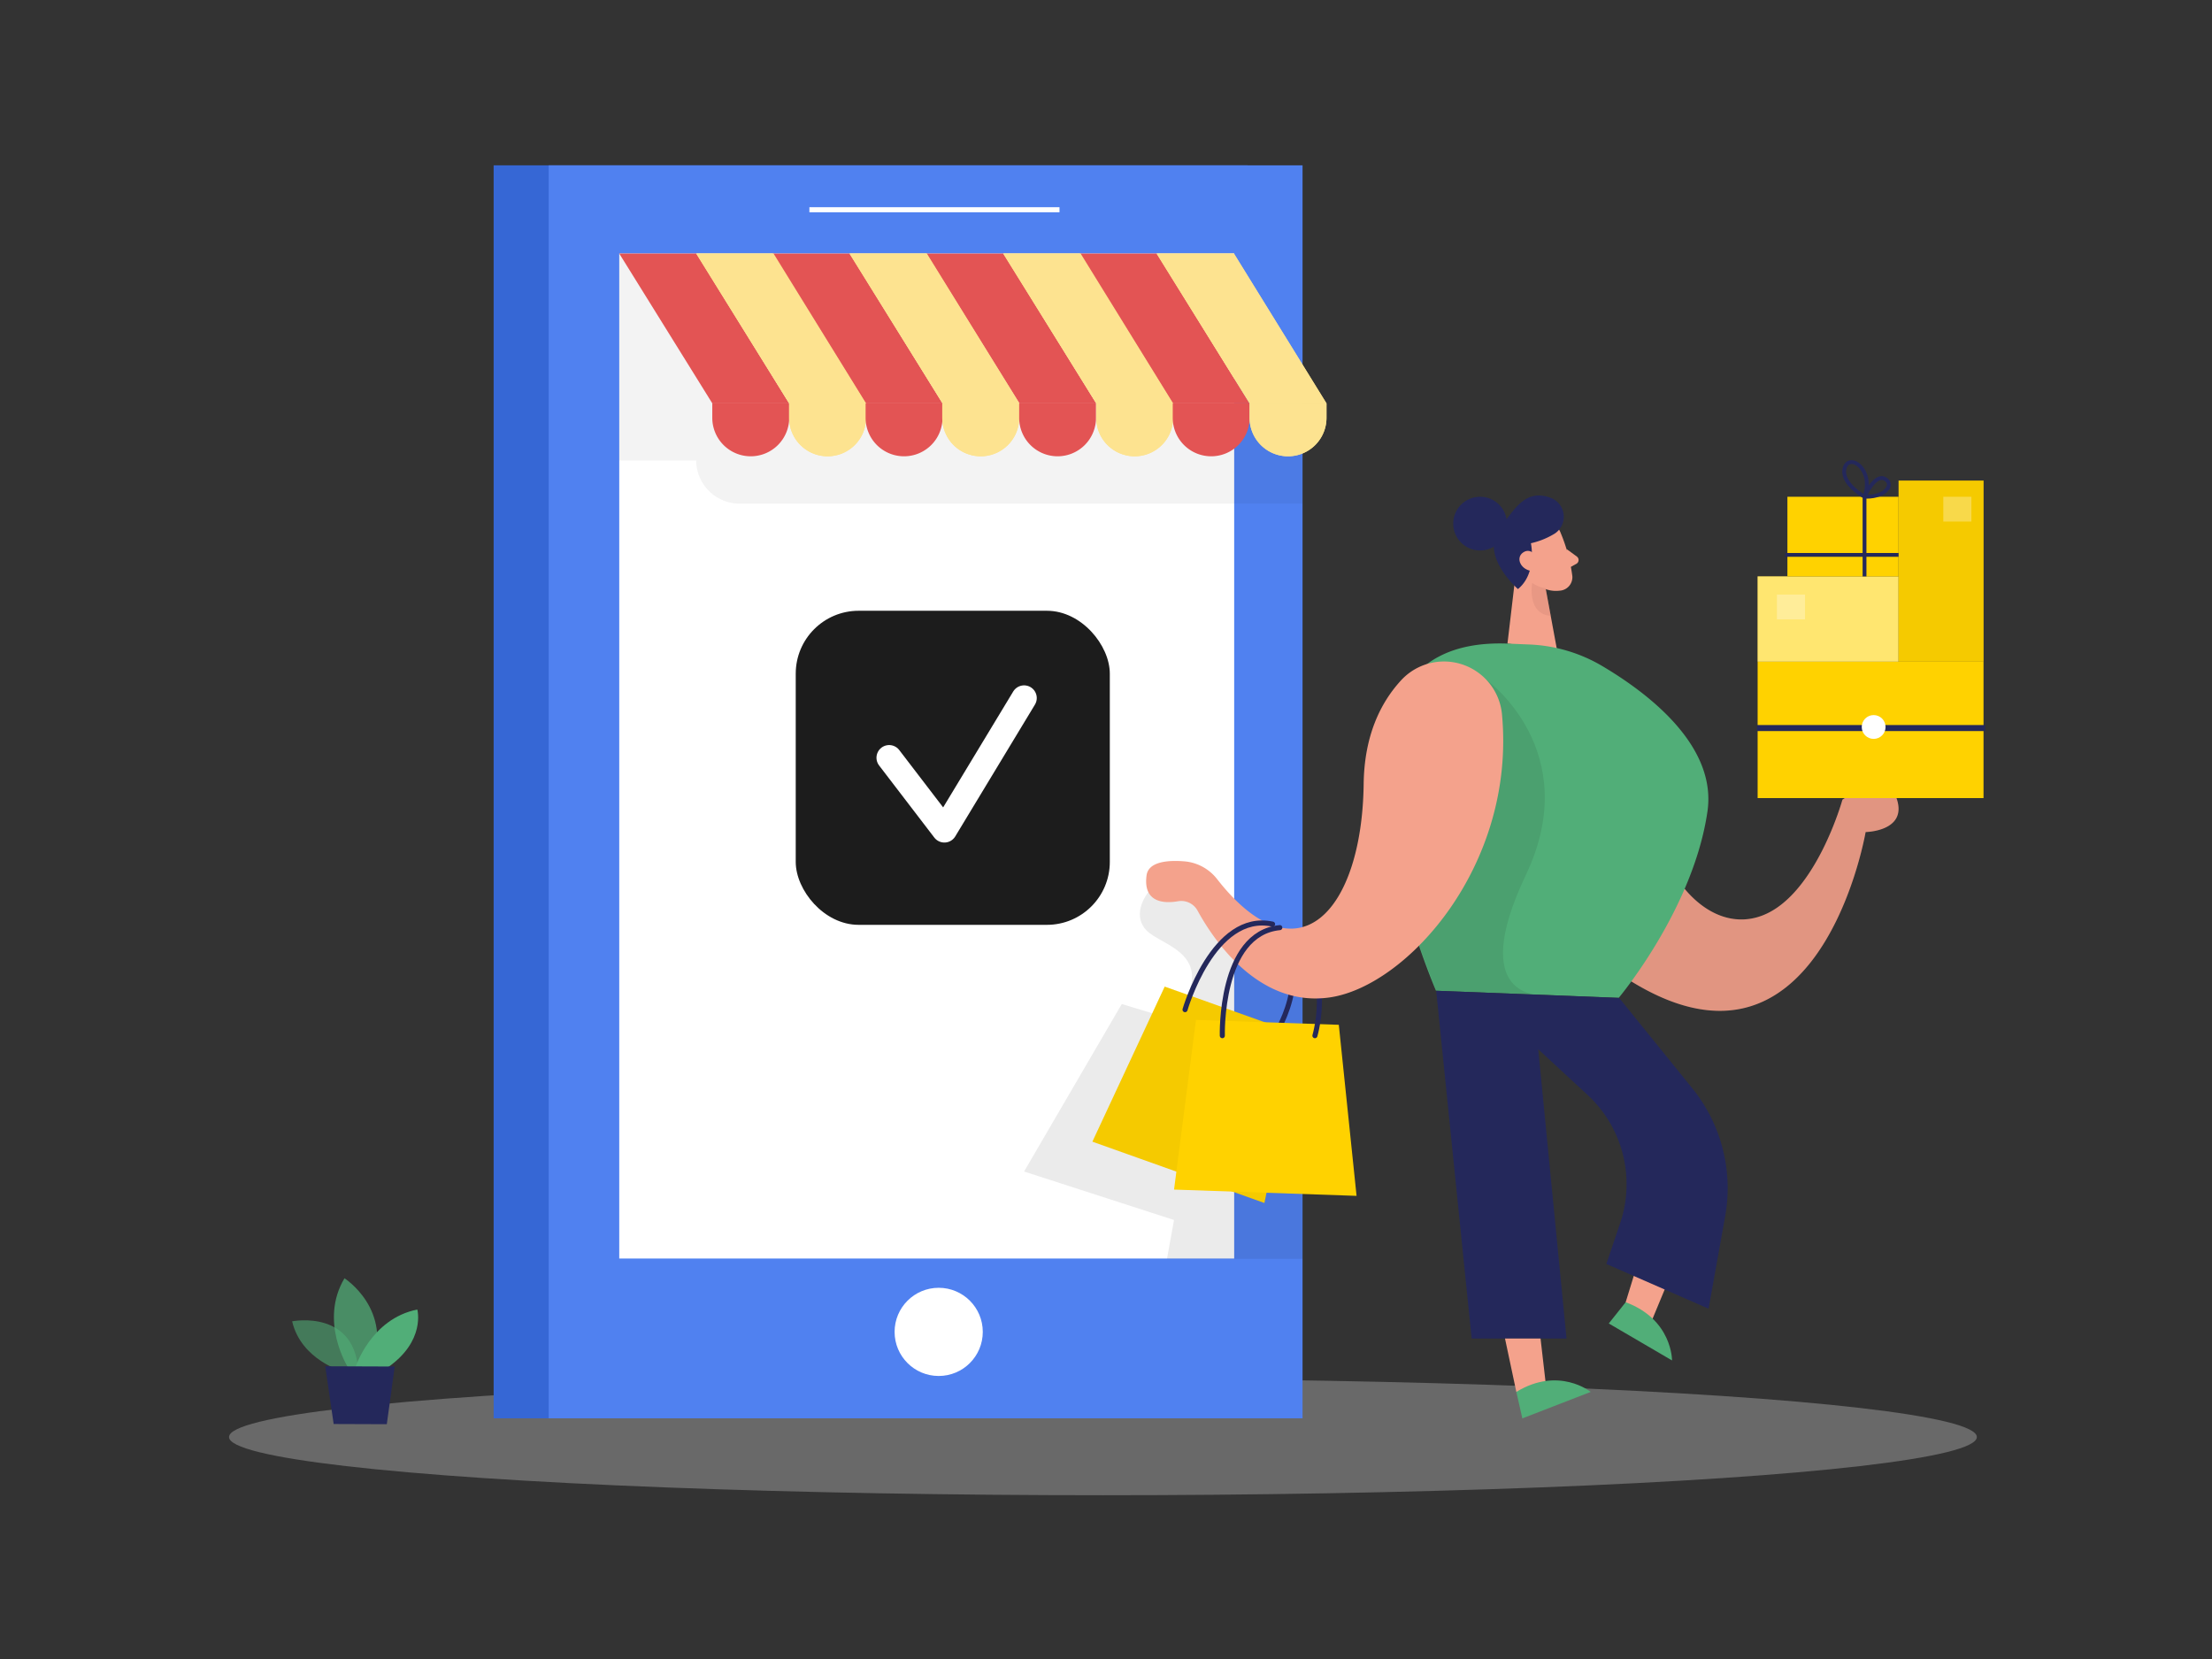 <svg xmlns="http://www.w3.org/2000/svg" width="436" height="327" viewBox="0 0 436 327"><rect x="0" y="0" width="436" height="327" fill="#333333" stroke="none"/><g transform="translate(-433 -1640.692)"><rect width="436" height="327" transform="translate(433 1640.692)" fill="none"/><g transform="translate(478.144 1673.28)"><path d="M282.365,221.49,279.2,231.776l5.232,2.91,4.058-9.788Z" transform="translate(-4.524 -5.707)" fill="#f4a28c"/><path d="M260.988,133.992c7.248-8.933,21.694-7.261,26.34,3.216a29.758,29.758,0,0,1,2.374,11.013c.97,22.7,12.761,35.081,23.455,31.176S329.121,156.5,329.121,156.5s8.805-6.266,10.758,0-6.189,6.381-6.189,6.381-10.452,61.4-56.048,22.116C248.813,160.1,253.624,143.116,260.988,133.992Z" transform="translate(-11.107 -31.467)" fill="#f4a28c"/><path d="M260.988,133.992c7.248-8.933,21.694-7.261,26.34,3.216a29.758,29.758,0,0,1,2.374,11.013c.97,22.7,12.761,35.081,23.455,31.176S329.121,156.5,329.121,156.5s8.805-6.266,10.758,0-6.189,6.381-6.189,6.381-10.452,61.4-56.048,22.116C248.813,160.1,253.624,143.116,260.988,133.992Z" transform="translate(-11.107 -31.467)" opacity="0.08"/><ellipse cx="172.253" cy="11.472" rx="172.253" ry="11.472" transform="translate(0 239.187)" fill="#e6e6e6" opacity="0.3"/><rect width="148.581" height="246.971" transform="translate(52.156)" fill="#3667d5"/><rect width="148.581" height="246.971" transform="translate(63.016)" fill="#5081f0"/><path d="M83.7,240.871s-8.206-2.246-9.992-9.877c0,0,12.761-2.552,13.08,10.554Z" transform="translate(-61.268 -3.139)" fill="#51ae78" opacity="0.58"/><path d="M82.929,241.847s-5.743-9.061-.689-17.547c0,0,9.673,6.151,5.373,17.572Z" transform="translate(-59.487 -4.931)" fill="#51ae78" opacity="0.73"/><path d="M83.48,240.526s3.037-9.584,12.2-11.4c0,0,1.71,6.228-5.934,11.485Z" transform="translate(-58.57 -3.598)" fill="#51ae78"/><path d="M78.82,237.89l1.659,11.383,10.477.038,1.557-11.37Z" transform="translate(-59.857 -1.179)" fill="#24285b"/><rect width="121.208" height="198.095" transform="translate(76.913 17.381)" fill="#fff"/><path d="M211.236,165.026s-3.433,4.16-.421,7.453,14.918,4.543,5.5,17.713l-10.3-3.127L186.76,220.079l29.555,9.558-1.391,7.657h26.722V183.7L219.48,163.38Z" transform="translate(-30.05 -21.754)" opacity="0.08"/><path d="M211.564,179.25l26.531,9.456L231.217,221.9,197.31,209.814Z" transform="translate(-27.137 -17.372)" fill="#ffd200"/><path d="M211.564,179.25l26.531,9.456L231.217,221.9,197.31,209.814Z" transform="translate(-27.137 -17.372)" opacity="0.04"/><path d="M225.25,191.732s8.652-12.685.089-21.222" transform="translate(-19.421 -19.785)" fill="none" stroke="#24285b" stroke-linecap="round" stroke-linejoin="round" stroke-width="1"/><path d="M124.23,66v40.836h15.161a8.576,8.576,0,0,0,9.175,8.474H258.914V99.039L167.249,77.753Z" transform="translate(-47.317 -48.644)" opacity="0.05"/><path d="M214.246,184.39l28.152.97,3.5,33.716-35.974-1.238Z" transform="translate(-23.655 -15.952)" fill="#ffd200"/><path d="M124.23,66.02l18.351,29.543h15.148L139.493,66.02Z" transform="translate(-47.317 -48.639)" fill="#e35454"/><path d="M136.11,66.02l18.338,29.543H169.6L151.36,66.02Z" transform="translate(-44.036 -48.639)" fill="#fde390"/><path d="M147.92,66.02l18.338,29.543h15.161L163.17,66.02Z" transform="translate(-40.775 -48.639)" fill="#e35454"/><path d="M159.79,66.02l18.351,29.543h15.148L175.04,66.02Z" transform="translate(-37.497 -48.639)" fill="#fde390"/><path d="M171.66,66.02l18.351,29.543h15.148L186.923,66.02Z" transform="translate(-34.22 -48.639)" fill="#e35454"/><path d="M183.53,66.02l18.351,29.543h15.148L198.793,66.02Z" transform="translate(-30.942 -48.639)" fill="#fde390"/><path d="M195.35,66.02l18.338,29.543h15.161L210.6,66.02Z" transform="translate(-27.678 -48.639)" fill="#e35454"/><path d="M207.22,66.02l18.351,29.543h15.148L222.47,66.02Z" transform="translate(-24.4 -48.639)" fill="#fde390"/><path d="M136.11,66.02l18.338,29.543H169.6L151.36,66.02Z" transform="translate(-44.036 -48.639)" fill="#fde390"/><path d="M159.79,66.02l18.351,29.543h15.148L175.04,66.02Z" transform="translate(-37.497 -48.639)" fill="#fde390"/><path d="M183.53,66.02l18.351,29.543h15.148L198.793,66.02Z" transform="translate(-30.942 -48.639)" fill="#fde390"/><path d="M207.22,66.02l18.351,29.543h15.148L222.47,66.02Z" transform="translate(-24.4 -48.639)" fill="#fde390"/><path d="M138.613,89.17h15.148v2.846a7.58,7.58,0,0,1-7.58,7.58h0a7.58,7.58,0,0,1-7.58-7.58V89.17Z" transform="translate(-43.349 -42.246)" fill="#e35454"/><path d="M150.483,89.17h15.148v2.846a7.58,7.58,0,0,1-7.58,7.58h0a7.58,7.58,0,0,1-7.58-7.58V89.17Z" transform="translate(-40.071 -42.246)" fill="#fde390"/><path d="M150.483,89.17h15.148v2.846a7.58,7.58,0,0,1-7.58,7.58h0a7.58,7.58,0,0,1-7.58-7.58V89.17Z" transform="translate(-40.071 -42.246)" fill="#fde390"/><path d="M162.293,89.17h15.148v2.846a7.58,7.58,0,0,1-7.58,7.58h0a7.58,7.58,0,0,1-7.58-7.58V89.17Z" transform="translate(-36.81 -42.246)" fill="#e35454"/><path d="M174.184,89.17h15.1v2.846a7.58,7.58,0,0,1-7.58,7.58h0a7.58,7.58,0,0,1-7.58-7.58V89.17Z" transform="translate(-33.54 -42.246)" fill="#fde390"/><path d="M174.184,89.17h15.1v2.846a7.58,7.58,0,0,1-7.58,7.58h0a7.58,7.58,0,0,1-7.58-7.58V89.17Z" transform="translate(-33.54 -42.246)" fill="#fde390"/><path d="M186,89.17h15.148v2.846a7.58,7.58,0,0,1-7.491,7.58h0A7.58,7.58,0,0,1,186,92.016Z" transform="translate(-30.26 -42.246)" fill="#e35454"/><path d="M197.913,89.17h15.148v2.846a7.58,7.58,0,0,1-7.58,7.58h0a7.58,7.58,0,0,1-7.58-7.58V89.17Z" transform="translate(-26.974 -42.246)" fill="#fde390"/><path d="M197.913,89.17h15.148v2.846a7.58,7.58,0,0,1-7.58,7.58h0a7.58,7.58,0,0,1-7.58-7.58V89.17Z" transform="translate(-26.974 -42.246)" fill="#fde390"/><path d="M209.72,89.17h15.161v2.846a7.58,7.58,0,0,1-7.58,7.58h0a7.58,7.58,0,0,1-7.58-7.58Z" transform="translate(-23.71 -42.246)" fill="#e35454"/><path d="M221.6,89.17h15.148v2.846a7.58,7.58,0,0,1-7.58,7.58h0a7.58,7.58,0,0,1-7.58-7.58V89.17Z" transform="translate(-20.432 -42.246)" fill="#fde390"/><path d="M221.6,89.17h15.148v2.846a7.58,7.58,0,0,1-7.58,7.58h0a7.58,7.58,0,0,1-7.58-7.58V89.17Z" transform="translate(-20.432 -42.246)" fill="#fde390"/><path d="M271.725,109.773a33.052,33.052,0,0,1,2.3,8.537,2.667,2.667,0,0,1-2.552,2.846,5.908,5.908,0,0,1-5.755-2.82l-2.948-3.943a4.76,4.76,0,0,1,.434-5.5C265.433,105.92,270.615,106.724,271.725,109.773Z" transform="translate(-9.248 -37.314)" fill="#f4a28c"/><path d="M263.462,112.69l-2.042,17.33,9.75,1.149L268.732,118Z" transform="translate(-9.433 -35.752)" fill="#f4a28c"/><path d="M270.54,111.66l2.042,1.493a.855.855,0,0,1-.1,1.429l-1.825,1Z" transform="translate(-6.915 -36.036)" fill="#f4a28c"/><path d="M267.918,117.946a6.151,6.151,0,0,1-2.654-1.046s-1.1,6.138,3.65,6.483Z" transform="translate(-8.402 -34.589)" fill="#ce8172" opacity="0.31"/><path d="M266.6,113.766s-.664-1.94-2.093-1.276-.459,3.433,1.608,3.05Z" transform="translate(-8.768 -35.845)" fill="#f4a28c"/><path d="M271.356,110.88a15.389,15.389,0,0,1-4.734,1.927s1.276,5.883-2.552,9.035c0,0-7.453-6.483-3.7-11.715,3.139-4.39,5.322-8.027,10.094-6.291a3.982,3.982,0,0,1,.893,7.044Z" transform="translate(-10.015 -38.319)" fill="#24285b"/><circle cx="5.296" cy="5.296" r="5.296" transform="translate(241.293 65.326)" fill="#24285b"/><path d="M266.754,113.291s-1.123-2.106-2.731-1.046-.523,3.611,2.08,3.726Z" transform="translate(-8.923 -35.957)" fill="#f4a28c"/><path d="M266.639,126.276l4.339.179a30.627,30.627,0,0,1,14.28,4.2c9.022,5.322,22.715,15.684,20.814,28.713-2.795,19.244-17.483,36.727-17.483,36.727L252.563,194.7S222.281,124.655,266.639,126.276Z" transform="translate(-14.665 -32.008)" fill="#51ae78"/><path d="M261.08,131.89s19.4,13.91,7.733,38.45,3.024,23.609,3.024,23.609l-20.7-.8-3.369-8.933Z" transform="translate(-13.203 -30.45)" opacity="0.08"/><path d="M250.41,179.89l6.993,68.554h18.7l-5.577-57.018,9.762,9.035a23.966,23.966,0,0,1,6.381,25.255l-2.718,8.027,20.15,8.818,3.254-18.121a31.291,31.291,0,0,0-6.419-25.268l-14.459-17.866Z" transform="translate(-12.474 -17.195)" fill="#24285b"/><path d="M233.061,191.212s4.4-14.714-6.381-20.252" transform="translate(-19.026 -19.661)" fill="none" stroke="#24285b" stroke-linecap="round" stroke-linejoin="round" stroke-width="1"/><path d="M275.746,139.391a11.485,11.485,0,0,0-19.87-6.661c-4.033,4.377-7.261,10.873-7.389,20.418-.306,24.974-12.889,39.19-28.854,18.823a9.137,9.137,0,0,0-6.381-3.535c-3.241-.281-7.172,0-7.555,2.744-.727,5.373,3.407,5.615,6.266,5.1a3.662,3.662,0,0,1,3.765,1.825c3.139,5.755,12.072,19.193,26.11,17.139C257.063,193.015,278.553,169.151,275.746,139.391Z" transform="translate(-24.844 -31.238)" fill="#f4a28c"/><rect width="44.525" height="26.876" transform="translate(301.297 97.842)" fill="#ffd200"/><rect width="27.769" height="16.807" transform="translate(301.297 81.022)" fill="#ffd200"/><rect width="27.769" height="16.807" transform="translate(301.297 81.022)" fill="#fff" opacity="0.44"/><rect width="16.756" height="35.706" transform="translate(329.078 62.135)" fill="#ffd200"/><rect width="16.756" height="35.706" transform="translate(329.078 62.135)" opacity="0.04"/><rect width="44.984" height="1.187" transform="translate(301.169 110.322)" fill="#24285b"/><circle cx="2.348" cy="2.348" r="2.348" transform="translate(321.817 108.357)" fill="#fff"/><rect width="5.538" height="4.888" transform="translate(305.1 84.608)" fill="#fff" opacity="0.29"/><rect width="5.538" height="4.888" transform="translate(337.896 65.326)" fill="#fff" opacity="0.29"/><rect width="21.911" height="15.697" transform="translate(307.167 65.326)" fill="#ffd200"/><path d="M261.04,233.61l2.233,10.515h5.985l-1.212-10.515Z" transform="translate(-9.538 -2.361)" fill="#f4a28c"/><path d="M262.79,242.341l1.187,5.219,13.476-5.219S271.149,237.236,262.79,242.341Z" transform="translate(-9.055 -0.576)" fill="#51ae78"/><path d="M280.4,228l-3.331,4.186,12.468,7.287S289.614,231.42,280.4,228Z" transform="translate(-5.112 -3.91)" fill="#51ae78"/><path d="M217.381,191.439s-.574-20.15,11.332-21.3" transform="translate(-21.596 -19.887)" fill="none" stroke="#24285b" stroke-linecap="round" stroke-linejoin="round" stroke-width="1"/><path d="M211.62,186.507s5.564-19.372,17.253-16.858" transform="translate(-23.185 -20.085)" fill="none" stroke="#24285b" stroke-linecap="round" stroke-linejoin="round" stroke-width="1"/><rect width="61.906" height="61.906" rx="12.4" transform="translate(111.701 87.798)" fill="#1c1c1c"/><line x2="22.345" transform="translate(306.733 76.785)" fill="none" stroke="#24285b" stroke-miterlimit="10" stroke-width="0.75"/><path d="M317.439,120.764v-15.7s-4.8-2.68-3.9-5.692,5.87.319,3.9,5.692c0,0,1.965-4.466,3.918-3.573s.574,3.573-3.586,3.573" transform="translate(4.927 -39.742)" fill="none" stroke="#24285b" stroke-miterlimit="10" stroke-width="0.75"/><path d="M165.92,146.446l10.885,14.216,15.709-25.982" transform="translate(-35.805 -29.679)" fill="none" stroke="#fff" stroke-linecap="round" stroke-linejoin="round" stroke-width="5"/><circle cx="8.691" cy="8.691" r="8.691" transform="translate(131.187 221.244)" fill="#fff"/><line x2="49.297" transform="translate(114.393 8.754)" fill="none" stroke="#fff" stroke-miterlimit="10" stroke-width="1"/></g></g></svg>